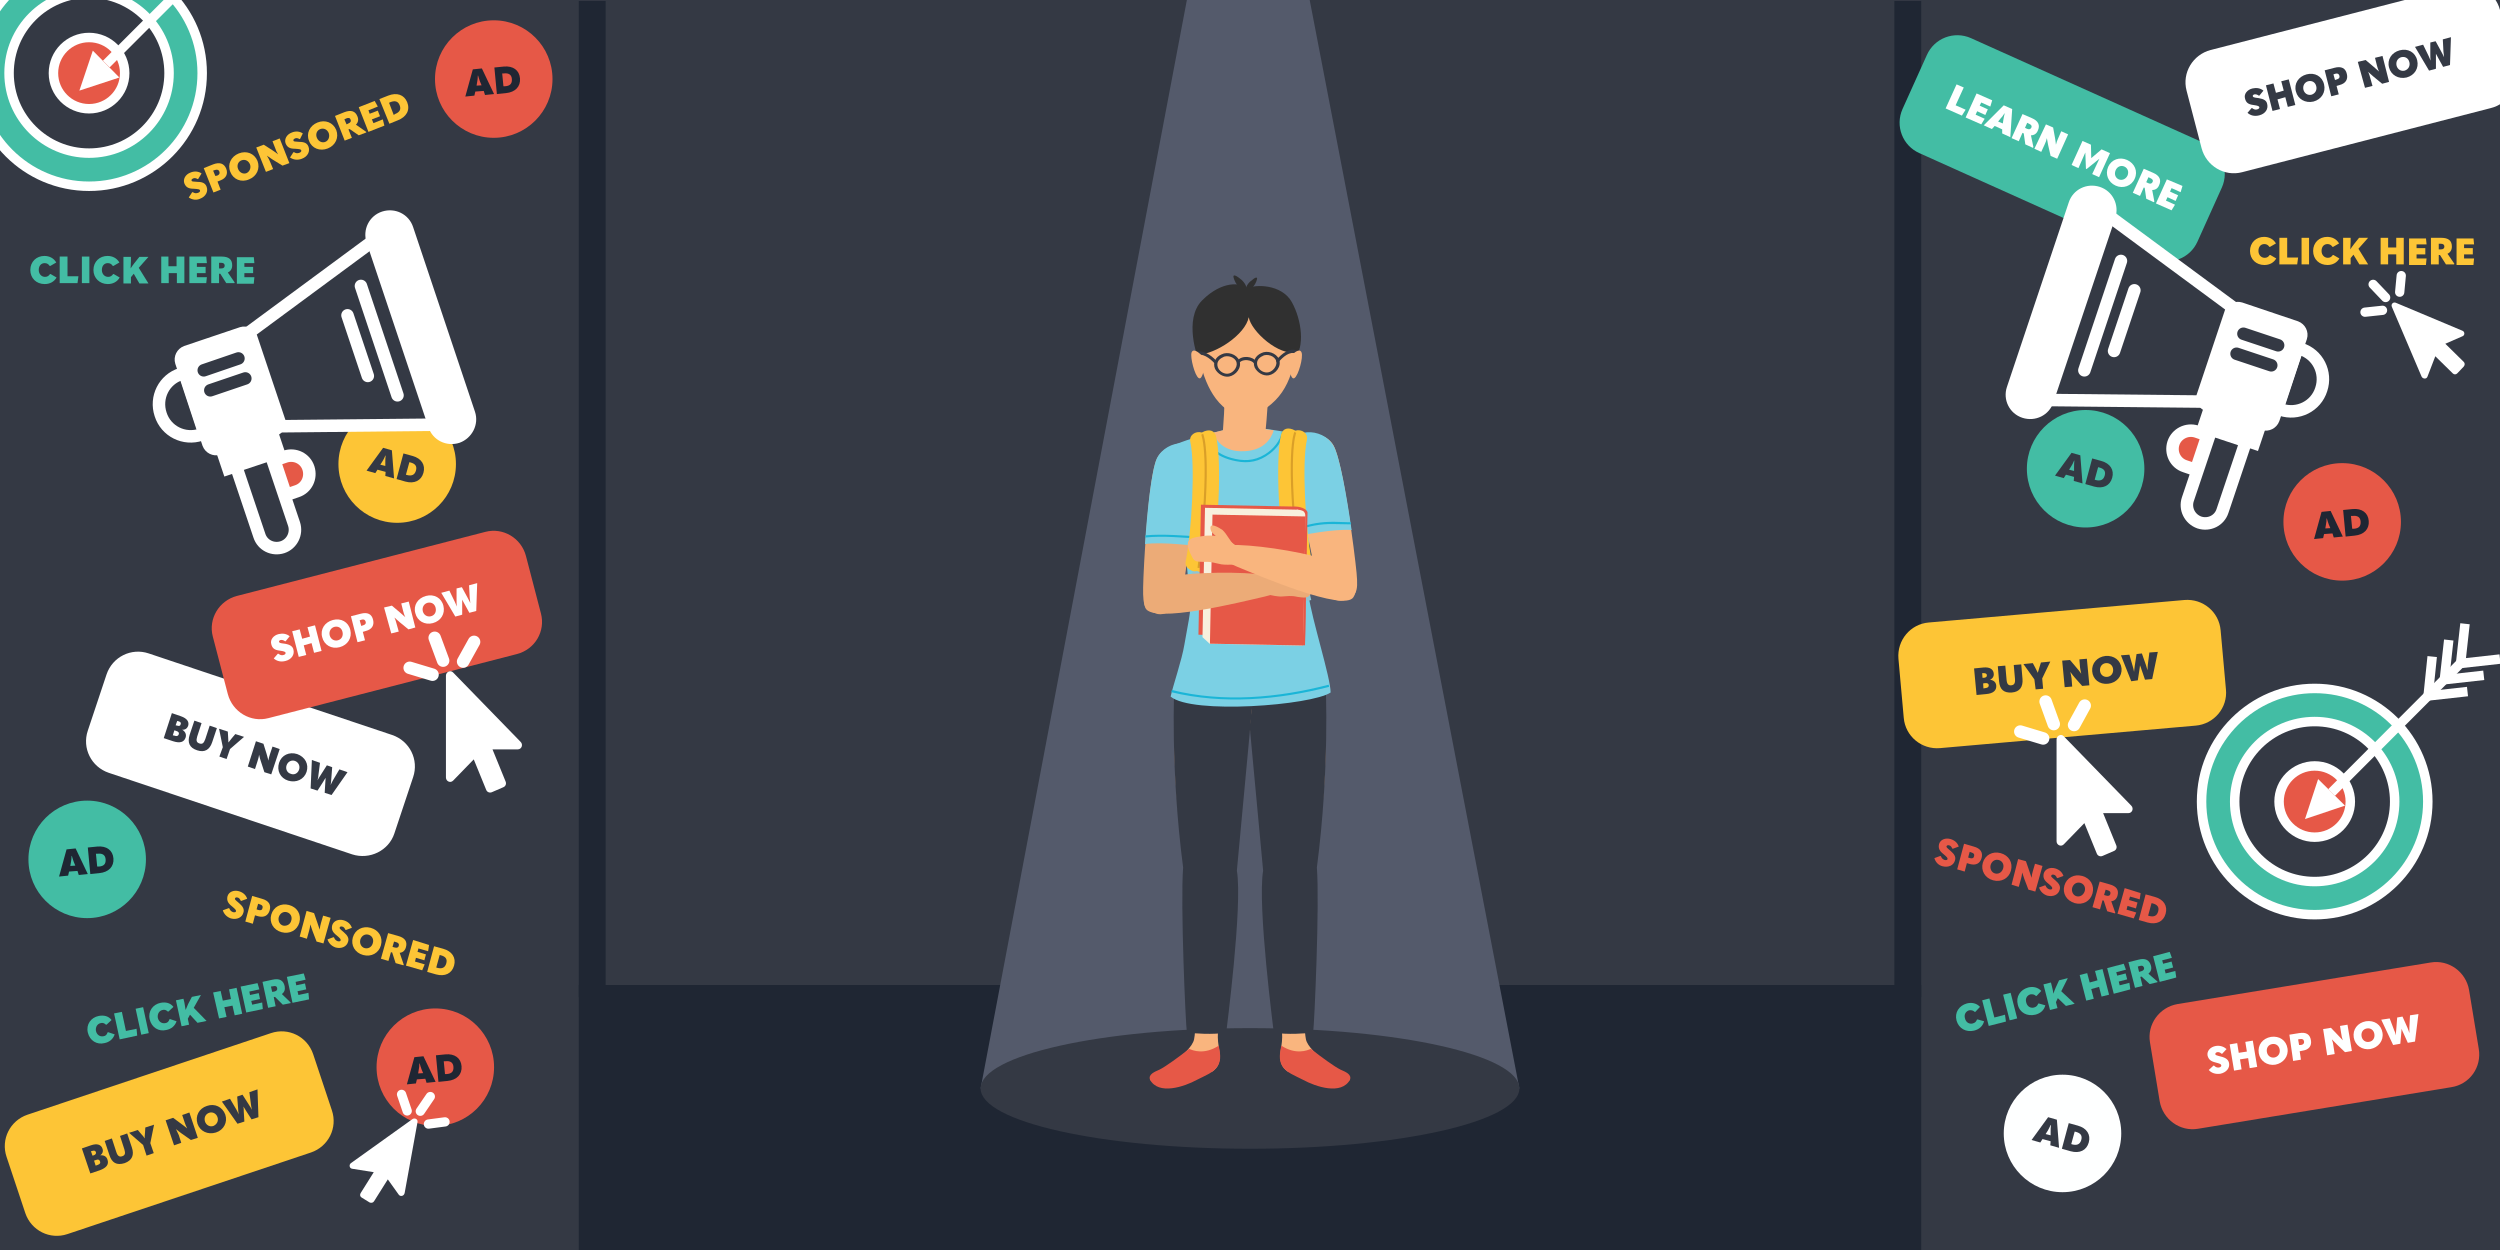 <?xml version="1.0" encoding="utf-8"?>
<!-- Generator: Adobe Illustrator 25.4.1, SVG Export Plug-In . SVG Version: 6.00 Build 0)  -->
<svg version="1.1" id="Layer_1" xmlns="http://www.w3.org/2000/svg" xmlns:xlink="http://www.w3.org/1999/xlink" x="0px" y="0px"
	 viewBox="0 0 800 400" style="enable-background:new 0 0 800 400;" xml:space="preserve">
<style type="text/css">
	.st0{fill:#343944;}
	.st1{fill:#1F2633;}
	.st2{fill:#545A6B;}
	.st3{fill:#F9B57E;}
	.st4{fill:#E65847;}
	.st5{fill:#7BD0E4;}
	.st6{fill:#1AB5D7;}
	.st7{fill:#303030;}
	.st8{fill:#ECAB77;}
	.st9{fill:#8EC5D4;}
	.st10{fill:#FDC536;}
	.st11{fill:#DA9F28;}
	.st12{fill:#F8F0DD;}
	.st13{display:none;}
	.st14{display:inline;fill:#545A6B;stroke:#545A6B;stroke-width:4;stroke-miterlimit:10;}
	.st15{display:inline;fill:#343944;stroke:#545A6B;stroke-width:4;stroke-miterlimit:10;}
	.st16{display:inline;fill:none;stroke:#545A6B;stroke-width:4;stroke-miterlimit:10;}
	.st17{display:inline;fill:#E55947;stroke:#545A6B;stroke-width:4;stroke-miterlimit:10;}
	.st18{display:inline;fill:none;stroke:#343944;stroke-width:4;stroke-linecap:round;stroke-linejoin:round;stroke-miterlimit:10;}
	.st19{display:inline;fill:none;stroke:#545A6B;stroke-width:4;stroke-linecap:round;stroke-linejoin:round;stroke-miterlimit:10;}
	.st20{fill:#FFFFFF;}
	.st21{fill:#43BDA4;}
	.st22{fill:#FFFFFF;stroke:#FFFFFF;stroke-width:4;stroke-miterlimit:10;}
	.st23{fill:#343944;stroke:#FFFFFF;stroke-width:4;stroke-miterlimit:10;}
	.st24{fill:none;stroke:#FFFFFF;stroke-width:4;stroke-miterlimit:10;}
	.st25{fill:#E55947;stroke:#FFFFFF;stroke-width:4;stroke-miterlimit:10;}
	.st26{fill:none;stroke:#343944;stroke-width:4;stroke-linecap:round;stroke-linejoin:round;stroke-miterlimit:10;}
	.st27{fill:none;stroke:#FFFFFF;stroke-width:4;stroke-linecap:round;stroke-miterlimit:10;}
	.st28{fill:#43BDA4;stroke:#FFFFFF;stroke-width:3.032;stroke-miterlimit:10;}
	.st29{fill:#343944;stroke:#FFFFFF;stroke-width:3.032;stroke-miterlimit:10;}
	.st30{fill:#E65847;stroke:#FFFFFF;stroke-width:3.032;stroke-miterlimit:10;}
	.st31{fill:none;stroke:#FFFFFF;stroke-width:3.032;stroke-miterlimit:10;}
	.st32{fill:#FEFFFF;}
	.st33{fill:none;stroke:#FFFFFF;stroke-width:2.97;stroke-linecap:round;stroke-miterlimit:10;}
	.st34{clip-path:url(#SVGID_00000018916845478339874180000010122187263965795235_);}
</style>
<rect class="st0" width="800" height="400"/>
<rect x="185.2" y="315.2" class="st1" width="429.6" height="84.8"/>
<polygon class="st2" points="379.8,0 419.1,0 486.2,348.3 313.8,348.3 "/>
<ellipse class="st0" cx="400" cy="348.3" rx="86.2" ry="19.3"/>
<g>
	<g>
		<g>
			<path class="st3" d="M414.4,215.4l8.7,3.9c0,0,4.1,27.5-3.9,63.4c-8.2,37.3-13.9-2.6-13.9-2.6l-6.5-59.4L414.4,215.4z"/>
			<path class="st3" d="M408.9,319.6c-2-8.6-9.2-41.8-0.5-45c16.9-6.2,12.1,29,11.2,38c-0.7,6.1-2.9,13.9-1.7,20
				c0.9,4.4,12.4,11.6,14.1,12.9c-5.1,4.7-14.6-1.6-19.9-2.6c-4-2.8-1.8-7.1-1.8-11C410.3,327.8,409.4,323.7,408.9,319.6z"/>
			<path class="st4" d="M419.5,335.6c0.2,0.2,0.4,0.4,0.7,0.6c2.3,1.8,6.9,5.2,8.8,6.1c1.6,0.7,3.6,1.5,3,3.2
				c-2.7,5-10.9,2.3-15.1,0c-2.3-1.2-5.4-2.3-6.6-4.4c-1.2-2-0.7-4.3-0.3-6.5C414.6,337.6,418.3,336.2,419.5,335.6z"/>
		</g>
		<path class="st0" d="M398.8,220.7l25.4-1.4c0,0,1.4,26.2-2.8,58.3c0.9,11.6-0.8,50.4-1.2,52.8c-2,0.3-8.6,0.8-12.6,0
			c0-0.4-5.3-40.5-3.4-51.8L398.8,220.7z"/>
	</g>
	<g>
		<g>
			<path class="st3" d="M385.6,215.4l-8.7,3.9c0,0-4.1,27.5,3.9,63.4c8.2,37.3,13.9-2.6,13.9-2.6l6.5-59.4L385.6,215.4z"/>
			<path class="st3" d="M391.1,319.6c2-8.6,9.2-41.8,0.5-45c-16.9-6.2-12.1,29-11.2,38c0.7,6.1,2.9,13.9,1.7,20
				c-0.9,4.4-12.4,11.6-14.1,12.9c5.1,4.7,14.6-1.6,19.9-2.6c4-2.8,1.8-7.1,1.8-11C389.7,327.8,390.6,323.7,391.1,319.6z"/>
			<path class="st4" d="M380.5,335.6c-0.2,0.2-0.4,0.4-0.7,0.6c-2.3,1.8-6.9,5.2-8.8,6.1c-1.6,0.7-3.6,1.5-3,3.2
				c2.7,5,10.9,2.3,15.1,0c2.3-1.2,5.4-2.3,6.6-4.4c1.2-2,0.7-4.3,0.3-6.5C385.4,337.6,381.7,336.2,380.5,335.6z"/>
		</g>
		<path class="st0" d="M401.2,220.7l-25.4-1.4c0,0-1.4,26.2,2.8,58.3c-0.9,11.6,0.8,50.4,1.2,52.8c2,0.3,8.6,0.8,12.6,0
			c0-0.4,5.3-40.5,3.4-51.8L401.2,220.7z"/>
	</g>
	<path class="st5" d="M379,206.3c0.8-4.9,2.4-11.6,1.9-14.6c-0.6-2.9-1.4-17.8-2.5-20c-1.1-2.2-8.2-24.3-5.1-27.7
		c3.1-3.3,21.5-7,21.5-7l9.1,0.1c0,0,17.1,2,20.1,5.4c3,3.4-3.4,27.5-4.5,29.6c-1.2,2.2-1.4,13.7-0.8,18.2c1.1,8,7.1,26.5,7.1,31.3
		c-6.1,4.1-44.4,7.1-51.2,1.3C375.3,219.6,378.2,211.2,379,206.3z"/>
	<path class="st6" d="M374.8,221.5c0.1-0.2,0.1-0.4,0.2-0.7c16.4,4.1,34,2.5,50.2-1.7c0,0.2,0.1,0.5,0.1,0.7
		C409,224,391.4,225.5,374.8,221.5z"/>
	<path class="st6" d="M387.2,143.3c-1-1.1-1.8-2.5-2.6-3.8c0.3-0.1,0.5-0.1,0.8-0.2c0.5,0.9,1.1,1.8,1.6,2.6
		c1.7,2.4,4.1,3.8,6.9,4.6c3.9,1.1,7.3,1.1,10.9-1.1c2.6-1.6,4.9-4.3,5.4-7.3c0.2,0,0.5,0.1,0.7,0.1c-0.5,2.8-2.3,5.3-4.6,7
		c-3.3,2.5-6.7,3.2-10.7,2.4C392.4,147,389.4,145.8,387.2,143.3z"/>
	<g>
		<path class="st3" d="M426.7,142.5c3.1,5.4,6.8,34.4,7.4,40.8c0.6,6.6-0.1,7.2-4.1,8.8c-4.3,1-7.4-4.2-8.6-7.6
			c-1.8-5.4-6.9-36-8.4-41.6C411.8,138.7,423.2,136.4,426.7,142.5z"/>
		<path class="st5" d="M432.5,169.6c-1.5-10.6-3.8-23.6-5.8-27c-3.5-6.1-14.3-5.8-14,1.5c0.2,3.5-0.1,16.8,1.9,27.4
			C417.2,171.2,426.6,169.2,432.5,169.6z"/>
		<path class="st6" d="M414.3,169.4c3.4-1.5,7.3-2.3,11-2.4c1.9-0.1,3.9,0.1,5.9,0.1c0.3,0,0.6,0,1,0c0,0.2,0.1,0.4,0.1,0.7
			c-1.8,0-3.6-0.1-5.4-0.1c-4.1-0.1-8.6,0.6-12.4,2.4C414.3,169.9,414.3,169.6,414.3,169.4z"/>
	</g>
	<g>
		<path class="st3" d="M398.5,142c-2.9,0.6-5.2,0-7.5-0.7c0.5-4.9,1.1-12.3,0.7-19.2c-0.6-11.7,10.3-4.1,10.3-4.1l4.1,3.9
			c0,0-0.5,11-1.4,18.5C402.9,141.2,400.9,141.7,398.5,142z"/>
		<g>
			<path class="st7" d="M399,92.7l-1.1,0.4c-1.4-0.8-2.5-2.4-2.9-3.5c-0.1-0.3-0.5-1.2-0.2-1.4c0.4-0.3,1.4,0.5,1.8,0.8
				C397.5,89.6,398.9,91,399,92.7z"/>
			<path class="st7" d="M398.6,92.8l0.9,0.3c1.2-0.7,2.2-2.1,2.5-3c0.1-0.3,0.4-1,0.2-1.2c-0.3-0.3-1.2,0.4-1.5,0.7
				C399.9,90.1,398.7,91.3,398.6,92.8z"/>
			<path class="st7" d="M384.7,96.1c6.4-6.4,12.6-5.7,14.4-3.8c2.5-1.4,11.1-1.4,14.3,4.4c3.2,5.8,4.2,14.4,0.8,18.1
				c-3.3,3.8-30.8,0-30.8,0S378.6,102.2,384.7,96.1z"/>
			<g>
				<path class="st3" d="M383.9,101.8c2.6-10.3,26.1-12.9,29.8,0.9c2.2,8.2,0.5,19.2-5.5,25.3c-6.6,6.7-13.6,6.8-19.1-0.4
					C384.3,121.3,381.9,109.7,383.9,101.8z"/>
				<path class="st7" d="M383.4,113.5c-0.6-4.1-0.9-8.8,0-12.2c2.6-10.3,27.1-12.6,30.8,1.3c0.8,2.9,1.1,6.9,0.9,10.1
					c-5.9,1.4-14.8-6.8-15.5-11.2C398.5,107.1,389,113.3,383.4,113.5z"/>
			</g>
			<g>
				<g>
					<g>
						<path class="st0" d="M403.6,113c1.9-1,4.8-0.1,5.7,2c0.9,2.2-1.1,4.7-3.3,5.1c-1.8,0.3-3.7-0.9-4.5-2.5
							C400.7,115.6,401.8,113.8,403.6,113c0.6-0.3,1.1,0.6,0.5,0.9c-1.4,0.6-2.2,1.7-1.7,3.2c0.4,1.2,1.7,2.1,3,2.1
							c1.7,0,3.4-2,3-3.6c-0.4-1.7-2.9-2.5-4.4-1.7C403.5,114.2,403,113.3,403.6,113z"/>
					</g>
					<g>
						<path class="st0" d="M390.9,113.4c1.9-1,4.8-0.1,5.7,2c0.9,2.2-1.1,4.7-3.3,5.1c-1.8,0.3-3.7-0.9-4.5-2.5
							C388,116.1,389,114.2,390.9,113.4c0.6-0.3,1.1,0.6,0.5,0.9c-1.4,0.6-2.2,1.7-1.7,3.2c0.4,1.2,1.7,2.1,3,2.1c1.7,0,3.4-2,3-3.6
							c-0.4-1.7-2.9-2.5-4.4-1.7C390.8,114.6,390.3,113.7,390.9,113.4z"/>
					</g>
					<g>
						<path class="st0" d="M401.3,116.3c-0.8-1.2-3.6-1.5-4.6-0.3c-0.4,0.5-1.2,0-0.8-0.5c1.4-1.9,5-1.6,6.2,0.3
							C402.5,116.4,401.7,116.8,401.3,116.3L401.3,116.3z"/>
					</g>
				</g>
				<g>
					<path class="st0" d="M414.9,113.2c-2.2-1-4.4,1.1-5.7,2.6c-0.4,0.5-1.1-0.2-0.7-0.7c1.7-1.9,4.2-4.1,6.9-2.8
						C416,112.6,415.5,113.5,414.9,113.2L414.9,113.2z"/>
				</g>
				<g>
					<path class="st0" d="M382,112.9c2.6-1.4,5.5,0.7,7.3,2.6c0.4,0.5-0.3,1.2-0.7,0.7c-1.4-1.5-3.9-3.5-6.1-2.4
						C381.9,114.1,381.4,113.2,382,112.9L382,112.9z"/>
				</g>
			</g>
			<g>
				<path class="st3" d="M416.5,112.8c-0.6-1.5-2.3,0.1-2.8,0.5c-1.5,1.3-1.5,3.2-1.5,3.2s0.7,5.3,2,4.5
					C415.5,120.2,417.1,114.3,416.5,112.8z"/>
				<path class="st3" d="M381.3,112.8c0.6-1.5,2.3,0.1,2.8,0.5c1.5,1.3,1.5,3.2,1.5,3.2s-0.7,5.3-2,4.5
					C382.3,120.2,380.8,114.3,381.3,112.8z"/>
			</g>
		</g>
	</g>
	<g>
		<path class="st8" d="M370.2,146.8c-2.7,5.6-4.3,34.8-4.4,41.2c-0.1,6.6,0.6,7.2,4.7,8.5c4.3,0.7,7.1-4.7,8-8.2
			c1.4-5.6,4.3-36.4,5.4-42.1C384.7,141.9,373.3,140.4,370.2,146.8z"/>
		<path class="st5" d="M366.4,174.1c0.7-10.7,2.1-23.8,3.8-27.4c3.1-6.4,13.8-6.8,14,0.5c0.1,3.5,1.3,16.8,0.1,27.5
			C381.7,174.7,372.2,173.3,366.4,174.1z"/>
		<g>
			<path class="st6" d="M384.6,171.7c0,0.2,0,0.5-0.1,0.7c-6-0.3-12-1-18-0.4c0-0.2,0-0.5,0.1-0.7
				C372.6,170.8,378.6,171.4,384.6,171.7z"/>
		</g>
	</g>
	<path class="st3" d="M404.1,137.2c0.5,0.1,1.4,0.2,2.7,0.4c0,0,0.1,0,0.1,0c0.2,0,0.4,0.1,0.6,0.1c0,0,0.1,0,0.1,0
		c-0.8,2.7-3.3,6.8-10.4,6.7c-4.7,0-8-2.6-8.8-6c3.5-0.9,6.2-1.4,6.2-1.4l9.1,0.1C403.8,137.2,403.9,137.2,404.1,137.2
		C404.1,137.2,404.1,137.2,404.1,137.2z"/>
	<g>
		<g>
			<g>
				<path class="st9" d="M382.1,193.2c0-0.1,3.1-12.8,4.4-23.7l-2.7-0.3c-1.3,10.7-4.4,23.2-4.4,23.3L382.1,193.2z"/>
			</g>
			<path class="st10" d="M389.2,139.8c-0.5-2.1-2.3-2.7-4.6-1.4c-2.1-0.6-4.2,0.9-3.7,3c1.6,7,0.5,28.5-1.5,38.4
				c-0.4,2.1,2.6,3.5,3.6,2.9c1.2,0.8,4.4,0.2,4.7-1.6C389.7,171.3,391.1,148.5,389.2,139.8z"/>
		</g>
		<g>
			<path class="st11" d="M383.9,181.8c4.3-36.4,1.2-42.8,1.1-43l-0.6,0.3l0.3-0.2l-0.3,0.2c0,0.1,3.1,6.7-1.2,42.6L383.9,181.8z"/>
		</g>
	</g>
	<g>
		<g>
			<g>
				<path class="st9" d="M417,192.6l2.6-0.6c0-0.1-3.1-12.6-4.4-23.3l-2.7,0.3C413.9,179.8,417,192.4,417,192.6z"/>
			</g>
			<path class="st10" d="M409.9,139.2c0.5-2.1,2.3-2.7,4.6-1.4c2.1-0.6,4.2,0.9,3.7,3c-1.6,7-0.5,28.5,1.5,38.4
				c0.4,2.1-2.6,3.5-3.6,2.9c-1.2,0.8-4.4,0.2-4.7-1.6C409.5,170.7,408,147.9,409.9,139.2z"/>
		</g>
		<g>
			<path class="st11" d="M415.3,181.2l0.7-0.1c-4.3-36.1-1.2-42.5-1.2-42.6l-0.6-0.3C414.1,138.4,411,144.8,415.3,181.2z"/>
		</g>
	</g>
	<g>
		<g>
			<path class="st4" d="M414.1,162.1c1.6-0.1,4,0.6,4.3,1.8c0,0.1,0,0.3,0,0.4l-0.5,27.4v0c0,7.6-0.3,14.8-0.3,14.8l-5.1-0.3
				C412.5,206.2,413,162.2,414.1,162.1z"/>
			<path class="st12" d="M415,163.1c0.8,0,1.9,0.2,2.3,0.7c0.4,0.5,0.4,1,0.4,1.4c-0.5-0.1-0.8-0.4-1.3-0.5c-0.7-0.2-1.4-0.4-2-0.6
				L415,163.1z"/>
			<g>
				<polygon class="st4" points="384.3,161.5 414.1,162.1 413.2,204.1 383.5,203.1 				"/>
				<polygon class="st12" points="385.6,162.5 415.3,163.1 417.7,165.3 416.9,206.6 387.1,206 384.8,203.9 				"/>
				
					<rect x="381.7" y="170.8" transform="matrix(1.979510e-02 -1 1 1.979510e-02 208.823 584.295)" class="st4" width="41.3" height="29.8"/>
			</g>
		</g>
		<g>
			<g>
				<path class="st8" d="M404.7,190.9c8.2-1.9,9.4-5.9,0.9-6.9c-8.7-1.1-23-1-31.7,0.5c-4.8,0.9-9.2,5.8-7.4,10
					C368.7,199.8,397.7,192.5,404.7,190.9z"/>
				<g>
					<path class="st3" d="M414.9,180.7c-0.4,0.7-1.7,1.2-2.1,1.8c-0.5,0.5-0.8,1.2-1,1.9l-5.1,0l0-0.2c1.8-1,2.8-3,4.6-4.2
						C412.4,179.4,416.4,177.8,414.9,180.7z"/>
					<path class="st8" d="M417.6,183c-4.3-1.3-7.2-1-11.8,1.4c-1.8,1-2.5,5.5-2.4,5.3c0,0,4,1.1,6.4,1.2c2.3-0.1,3.2-0.4,5.4,0.1
						c3.4,0.5,3.4,0.3,4.9-1.9C423.3,184.6,420.7,184,417.6,183z"/>
				</g>
			</g>
		</g>
		<g>
			<g>
				<path class="st3" d="M396,181.4c-7.8-3.2-8.3-7.3,0.2-7c8.8,0.3,22.8,2.6,31.2,5.6c4.6,1.6,8.2,7.2,5.7,11.1
					C430.1,195.9,402.6,184.1,396,181.4z"/>
				<g>
					<path class="st3" d="M387.5,169.8c0.3,0.8,1.5,1.5,1.8,2.1c0.4,0.6,0.6,1.3,0.7,2l5.1,0.8l0-0.2c-1.6-1.3-2.3-3.4-3.9-4.9
						C390.2,168.9,386.5,166.6,387.5,169.8z"/>
					<path class="st3" d="M384.5,171.6c4.4-0.7,7.3,0.1,11.4,3.3c1.6,1.2,1.5,5.9,1.5,5.6c0,0-4.2,0.4-6.5,0.1
						c-2.2-0.4-3.1-0.9-5.4-0.8c-3.5,0-3.4-0.3-4.6-2.7C378.7,172.3,381.3,172.1,384.5,171.6z"/>
				</g>
			</g>
		</g>
	</g>
</g>
<rect x="185.2" y="0.3" class="st1" width="8.6" height="318.8"/>
<rect x="606.2" y="0.3" class="st1" width="8.6" height="318.8"/>
<g>
	<defs>
		<rect id="SVGID_1_" width="800" height="400"/>
	</defs>
	<clipPath id="SVGID_00000031183290360648991890000006979024667177690542_">
		<use xlink:href="#SVGID_1_"  style="overflow:visible;"/>
	</clipPath>
	<g style="clip-path:url(#SVGID_00000031183290360648991890000006979024667177690542_);">
		<g>
			<path class="st20" d="M112.7,273.4l-77.9-26.1c-5.6-1.9-8.6-7.9-6.7-13.5l6-18c1.9-5.6,7.9-8.6,13.5-6.7l77.9,26.1
				c5.6,1.9,8.6,7.9,6.7,13.5l-6,18C124.4,272.2,118.3,275.2,112.7,273.4z"/>
			<g>
				<path class="st0" d="M55,228.2l2.9,1c2,0.7,2.7,1.8,2.3,3.1c-0.3,0.8-1,1.3-1.9,1.2l0,0c1,0.6,1.4,1.5,1.1,2.5
					c-0.5,1.5-1.8,1.9-4,1.2l-3-1L55,228.2z M55.8,235.4c0.8,0.3,1.2,0.1,1.4-0.4c0.2-0.5-0.1-0.9-0.8-1.1l-0.6-0.2l-0.5,1.6
					L55.8,235.4z M56.7,232.2c0.6,0.2,1,0.1,1.1-0.4c0.2-0.5,0-0.8-0.7-1l-0.4-0.1l-0.5,1.4L56.7,232.2z"/>
				<path class="st0" d="M60.7,235.1l1.5-4.5l2.3,0.8l-1.4,4.3c-0.4,1.3-0.2,1.9,0.7,2.2c0.9,0.3,1.4,0,1.9-1.4l1.4-4.3l2.3,0.8
					l-1.5,4.5c-0.8,2.4-2.4,3.4-4.8,2.6C60.6,239.3,59.9,237.6,60.7,235.1z"/>
				<path class="st0" d="M71.3,239.1l-1.2-5.9l2.8,0.9l0.1,1.7c0,0.7,0.1,1.2,0.1,1.8l0,0c0.4-0.5,0.7-0.9,1.1-1.4l1.1-1.3l2.8,0.9
					l-4.5,3.9l-1.1,3.2l-2.3-0.8L71.3,239.1z"/>
				<path class="st0" d="M81.9,237.2l2.4,0.8l1,3.2c0.2,0.6,0.3,1.2,0.6,2.2l0,0c0.1-0.9,0.3-1.4,0.5-2.1l0.8-2.4l2.3,0.8l-2.7,8.1
					l-2.2-0.7l-1.1-3.4c-0.2-0.6-0.4-1.2-0.6-2.2l0,0c-0.1,0.9-0.3,1.4-0.5,2.1l-0.8,2.5l-2.3-0.8L81.9,237.2z"/>
				<path class="st0" d="M89.3,244.1c0.8-2.5,3.3-3.6,5.8-2.8c2.5,0.9,3.8,3.2,3,5.7c-0.8,2.4-3.3,3.6-5.9,2.8
					C89.7,249,88.5,246.6,89.3,244.1z M95.7,246.3c0.4-1.2-0.2-2.4-1.3-2.8c-1.1-0.4-2.3,0.2-2.7,1.4c-0.4,1.2,0.2,2.4,1.3,2.7
					C94.1,248.1,95.3,247.5,95.7,246.3z"/>
				<path class="st0" d="M99.8,243.2l2.6,0.9l-0.5,3.9c0,0.4-0.1,1-0.3,1.7l0,0c0.3-0.6,0.6-1,0.9-1.5l2.1-3.3l1.7,0.6l-0.3,3.9
					c0,0.6-0.1,1.1-0.2,1.8l0,0c0.3-0.7,0.6-1.2,0.8-1.6l2-3.4l2.6,0.9l-5.1,7.3l-2.2-0.7l0.2-3.3c0-0.4,0.1-0.9,0.1-1.5l0,0
					c-0.3,0.5-0.6,0.9-0.8,1.3l-1.8,2.8l-2.2-0.7L99.8,243.2z"/>
			</g>
			<g>
				<path class="st10" d="M60.4,63.2l1.1-1.7l0.2,0c0.6,0.4,1.1,0.4,1.7,0.2c0.5-0.2,0.7-0.5,0.6-0.8c-0.1-0.3-0.4-0.4-2-0.5
					c-1.7,0-2.5-0.5-3-1.7c-0.5-1.3,0.3-2.9,2-3.5c1.2-0.5,2.5-0.4,3.5,0.3l-1.1,1.8l-0.2,0c-0.4-0.3-1-0.4-1.4-0.2
					c-0.4,0.2-0.6,0.4-0.5,0.7s0.3,0.3,1.9,0.4c1.7,0,2.5,0.5,2.9,1.5c0.6,1.5-0.2,3.2-2.1,3.9C62.9,64.1,61.6,64,60.4,63.2z"/>
				<path class="st10" d="M65.2,53.8l3-1.2c2.1-0.8,3.5-0.3,4.2,1.4c0.6,1.6,0,3-1.8,3.7l-1,0.4l1,2.6l-2.3,0.9L65.2,53.8z
					 M69.5,56.2c0.7-0.3,0.9-0.7,0.7-1.3c-0.2-0.6-0.7-0.7-1.4-0.5l-0.6,0.2l0.7,1.7L69.5,56.2z"/>
				<path class="st10" d="M73.7,55c-1-2.4,0.2-4.9,2.7-5.9c2.5-1,5,0,6,2.4c0.9,2.4-0.2,4.9-2.7,5.9C77.2,58.5,74.6,57.4,73.7,55z
					 M80,52.6c-0.5-1.2-1.6-1.7-2.7-1.3c-1.1,0.4-1.6,1.6-1.1,2.8c0.5,1.2,1.7,1.7,2.7,1.3C79.9,54.9,80.4,53.7,80,52.6z"/>
				<path class="st10" d="M82,47.2l2.4-0.9l2.8,1.8c0.5,0.3,1,0.7,1.8,1.3l0,0c-0.5-0.8-0.7-1.2-0.9-1.9l-0.9-2.3l2.3-0.9l3.1,7.9
					L90.4,53l-3.1-1.9c-0.5-0.3-1-0.7-1.9-1.3l0,0c0.5,0.8,0.7,1.2,1,1.9l1,2.4l-2.3,0.9L82,47.2z"/>
				<path class="st10" d="M92.8,50.4l1.1-1.7l0.2,0c0.6,0.4,1.1,0.4,1.7,0.2c0.5-0.2,0.7-0.5,0.6-0.8c-0.1-0.3-0.4-0.4-2-0.5
					c-1.7,0-2.5-0.5-3-1.7c-0.5-1.3,0.3-2.9,2-3.5c1.2-0.5,2.5-0.4,3.5,0.3L96,44.5l-0.2,0c-0.4-0.3-1-0.4-1.4-0.2
					c-0.4,0.2-0.6,0.4-0.5,0.7c0.1,0.3,0.3,0.3,1.9,0.4c1.7,0,2.5,0.5,2.9,1.5c0.6,1.5-0.2,3.2-2.1,3.9C95.3,51.3,94,51.2,92.8,50.4
					z"/>
				<path class="st10" d="M98.9,45.1c-1-2.4,0.2-4.9,2.7-5.9c2.5-1,5,0,6,2.4c0.9,2.4-0.2,4.9-2.7,5.9
					C102.4,48.5,99.8,47.5,98.9,45.1z M105.2,42.6c-0.5-1.2-1.6-1.7-2.7-1.3c-1.1,0.4-1.6,1.6-1.1,2.8c0.5,1.2,1.7,1.7,2.7,1.3
					C105.1,45,105.6,43.8,105.2,42.6z"/>
				<path class="st10" d="M117.2,42.2l0,0.2l-2.4,0.9l-2.9-2l-0.4,0.1l1.1,2.7l-2.3,0.9l-3.1-7.9l3-1.2c2.1-0.8,3.5-0.4,4.2,1.4
					c0.4,1,0.2,1.9-0.5,2.6L117.2,42.2z M110.9,39.8l0.6-0.3c0.7-0.3,0.9-0.7,0.7-1.2c-0.2-0.6-0.7-0.7-1.4-0.4l-0.6,0.3L110.9,39.8
					z"/>
				<path class="st10" d="M119.9,32.3l1,1.8l-3,1.2l0.4,1.1l2.6-1l0.7,1.8l-2.6,1l0.5,1.2l3-1.2l0.5,2l-5.1,2l-3.1-7.9L119.9,32.3z"
					/>
				<path class="st10" d="M121.4,31.7l2.8-1.1c2.8-1.1,5.1-0.3,6.1,2.1c1,2.5-0.2,4.7-3,5.8l-2.7,1.1L121.4,31.7z M126.4,36.5
					c1.5-0.6,2-1.5,1.5-2.8c-0.5-1.3-1.5-1.6-3-1l-0.4,0.2l1.5,3.9L126.4,36.5z"/>
			</g>
			<path class="st4" d="M165.4,209.3l-79.5,20.5c-5.7,1.5-11.5-2-13-7.7l-4.8-18.4c-1.5-5.7,2-11.5,7.7-13l79.5-20.5
				c5.7-1.5,11.5,2,13,7.7l4.8,18.4C174.6,202,171.2,207.8,165.4,209.3z"/>
			<g>
				<path class="st32" d="M87.6,210.7l1.3-1.5l0.2,0c0.5,0.4,1.1,0.6,1.6,0.4c0.5-0.1,0.7-0.4,0.7-0.7c-0.1-0.3-0.4-0.5-1.9-0.7
					c-1.7-0.2-2.4-0.8-2.7-2.1c-0.4-1.4,0.7-2.8,2.4-3.2c1.3-0.3,2.5-0.1,3.5,0.7l-1.3,1.6l-0.2,0c-0.4-0.3-0.9-0.5-1.4-0.4
					c-0.4,0.1-0.6,0.4-0.5,0.6c0.1,0.3,0.2,0.4,1.9,0.6c1.7,0.3,2.5,0.9,2.7,1.9c0.4,1.6-0.6,3.1-2.5,3.6
					C89.9,211.9,88.6,211.6,87.6,210.7z"/>
				<path class="st32" d="M93.5,202l2.4-0.6l0.8,3l2.5-0.7l-0.8-3l2.4-0.6l2.1,8.2l-2.4,0.6l-0.8-3.1l-2.5,0.7l0.8,3.1l-2.4,0.6
					L93.5,202z"/>
				<path class="st32" d="M103.1,203.9c-0.7-2.5,0.8-4.8,3.4-5.5c2.6-0.7,5,0.6,5.6,3.2c0.6,2.5-0.8,4.8-3.4,5.5
					C106.1,207.8,103.7,206.4,103.1,203.9z M109.6,202.2c-0.3-1.3-1.4-1.9-2.6-1.6c-1.1,0.3-1.8,1.4-1.5,2.7
					c0.3,1.2,1.4,1.9,2.6,1.6C109.3,204.6,109.9,203.5,109.6,202.2z"/>
				<path class="st32" d="M112.3,197.2l3.1-0.8c2.2-0.6,3.6,0.1,4,2c0.4,1.7-0.4,3-2.3,3.5l-1,0.3l0.7,2.7l-2.4,0.6L112.3,197.2z
					 M116.2,200.1c0.7-0.2,1-0.6,0.8-1.2c-0.2-0.6-0.6-0.8-1.3-0.6l-0.6,0.2l0.5,1.8L116.2,200.1z"/>
				<path class="st32" d="M122.9,194.4l2.5-0.6l2.6,2.2c0.5,0.4,0.9,0.8,1.7,1.5l0,0c-0.4-0.8-0.5-1.3-0.7-2l-0.6-2.4l2.4-0.6
					l2.1,8.3l-2.2,0.6l-2.8-2.3c-0.5-0.4-0.9-0.8-1.7-1.5l0,0c0.4,0.8,0.5,1.3,0.7,2l0.7,2.5l-2.4,0.6L122.9,194.4z"/>
				<path class="st32" d="M132.9,196.2c-0.7-2.5,0.8-4.8,3.4-5.5c2.6-0.7,5,0.6,5.6,3.2c0.6,2.5-0.8,4.8-3.4,5.5
					C135.9,200.1,133.5,198.7,132.9,196.2z M139.4,194.5c-0.3-1.3-1.4-1.9-2.6-1.6c-1.1,0.3-1.8,1.4-1.5,2.7
					c0.3,1.2,1.4,1.9,2.6,1.6C139.1,196.9,139.7,195.8,139.4,194.5z"/>
				<path class="st32" d="M141.2,189.7l2.6-0.7l1.7,3.5c0.2,0.4,0.4,0.9,0.7,1.6l0,0c-0.1-0.7-0.1-1.2-0.1-1.8l0-4l1.7-0.4l1.9,3.5
					c0.3,0.5,0.5,1,0.8,1.6l0,0c-0.1-0.7-0.1-1.3-0.2-1.8l-0.2-3.9l2.6-0.7l-0.3,8.9l-2.2,0.6l-1.6-2.9c-0.2-0.4-0.4-0.8-0.7-1.3
					l0,0c0,0.6,0,1.1,0,1.5l0,3.3l-2.2,0.6L141.2,189.7z"/>
			</g>
			<circle class="st21" cx="27.9" cy="275" r="18.8"/>
			<g>
				<path class="st1" d="M24.8,278.7l-2.7,0.2l-0.3,1.3l-2.9,0.3l2.4-8.7l2.9-0.3l3.9,8.2l-2.9,0.3L24.8,278.7z M24.1,277l-0.5-1.2
					c-0.2-0.5-0.4-1.2-0.6-1.9l-0.1,0c0,0.8-0.1,1.5-0.2,2l-0.2,1.2L24.1,277z"/>
				<path class="st1" d="M28.1,271.2l3-0.3c3-0.3,5,1.2,5.2,3.8c0.2,2.6-1.5,4.4-4.5,4.7l-2.9,0.3L28.1,271.2z M31.6,277.3
					c1.6-0.1,2.3-0.8,2.2-2.3c-0.1-1.4-1-2-2.6-1.8l-0.5,0l0.4,4.1L31.6,277.3z"/>
			</g>
			<circle class="st4" cx="158" cy="25.3" r="18.8"/>
			<g>
				<path class="st1" d="M154.8,29.1l-2.7,0.2l-0.3,1.3l-2.9,0.3l2.4-8.7l2.9-0.3l3.9,8.2l-2.9,0.3L154.8,29.1z M154.1,27.3
					l-0.5-1.2c-0.2-0.5-0.4-1.2-0.6-1.9l-0.1,0c0,0.8-0.1,1.5-0.2,2l-0.2,1.2L154.1,27.3z"/>
				<path class="st1" d="M158.2,21.6l3-0.3c3-0.3,5,1.2,5.2,3.8c0.2,2.6-1.5,4.4-4.5,4.7l-2.9,0.3L158.2,21.6z M161.6,27.6
					c1.6-0.1,2.3-0.8,2.2-2.3c-0.1-1.4-1-2-2.6-1.8l-0.5,0l0.4,4.1L161.6,27.6z"/>
			</g>
			<g>
				<circle class="st10" cx="127.1" cy="148.5" r="18.8"/>
				<g>
					<path class="st0" d="M123.4,151l-2.6-0.7l-0.7,1.1l-2.8-0.8l5.3-7.3l2.8,0.8l0.7,9l-2.8-0.8L123.4,151z M123.3,149.1l0-1.3
						c0-0.5,0-1.2,0.1-2l-0.1,0c-0.3,0.7-0.6,1.4-0.9,1.8l-0.7,1.1L123.3,149.1z"/>
					<path class="st0" d="M129.1,145.1l2.9,0.8c2.9,0.8,4.2,2.9,3.5,5.4c-0.7,2.5-2.9,3.6-5.8,2.8l-2.8-0.8L129.1,145.1z M130.2,152
						c1.5,0.4,2.5,0,2.9-1.4c0.4-1.4-0.2-2.2-1.7-2.6l-0.4-0.1l-1.1,4L130.2,152z"/>
				</g>
			</g>
			<g>
				<path class="st22" d="M87.7,137.6l-17.8,6c-1.3,0.4-2.7-0.3-3.2-1.6L58,115.8c-0.4-1.3,0.3-2.7,1.6-3.2l17.8-6
					c1.3-0.4,2.7,0.3,3.2,1.6l8.8,26.2C89.7,135.8,89,137.2,87.7,137.6z"/>
				<polygon class="st23" points="139.3,135.9 89.9,136.4 79.8,106.3 119.5,77 				"/>
				<path class="st22" d="M146.4,139.8L146.4,139.8c-3.1,1-6.4-0.6-7.4-3.7L119.2,77c-1-3.1,0.6-6.4,3.7-7.4l0,0
					c3.1-1,6.4,0.6,7.4,3.7l19.8,59.1C151.1,135.4,149.4,138.7,146.4,139.8z"/>
				
					<rect x="71.5" y="140.8" transform="matrix(0.948 -0.318 0.318 0.948 -41.638 32.87)" class="st22" width="16.9" height="6.7"/>
				<path class="st23" d="M90.4,175.1L90.4,175.1c-3.1,1-6.4-0.6-7.4-3.7l-7.5-22.3l11.1-3.7l7.5,22.3
					C95.1,170.8,93.4,174.1,90.4,175.1z"/>
				<path class="st24" d="M65.4,138.7l-1.1,0.4c-5.4,1.8-11.2-1.1-12.9-6.5l0,0c-1.8-5.4,1.1-11.2,6.5-12.9l1.1-0.4L65.4,138.7z"/>
				<path class="st25" d="M98.7,149.8L98.7,149.8c1,3.1-0.6,6.4-3.7,7.4l-3.5,1.2l-3.7-11.1l3.5-1.2
					C94.4,145.1,97.7,146.7,98.7,149.8z"/>
				<line class="st26" x1="65.2" y1="118.5" x2="76.3" y2="114.7"/>
				<line class="st26" x1="67.3" y1="124.9" x2="78.5" y2="121.1"/>
				<line class="st27" x1="115.5" y1="91.5" x2="127.2" y2="126.5"/>
				<line class="st27" x1="111.2" y1="100.9" x2="117.7" y2="120.3"/>
			</g>
			<g>
				<path class="st21" d="M9.7,86.4c0-2.7,2-4.5,4.5-4.5c1.6,0,3,0.7,3.8,2.1l-1.9,1.1l-0.2,0c-0.4-0.6-0.9-0.9-1.6-0.9
					c-1.1,0-1.9,0.8-1.9,2.2c0,1.3,0.9,2.2,2,2.2c0.7,0,1.2-0.3,1.6-0.9l0.2,0l1.9,1.1c-0.8,1.4-2.2,2.1-3.8,2.1
					C11.6,90.9,9.7,89,9.7,86.4z"/>
				<path class="st21" d="M21.6,82.1v6.3h3.5l-0.3,2.2h-5.7v-8.5H21.6z"/>
				<path class="st21" d="M28.6,82.1v8.5h-2.4v-8.5H28.6z"/>
				<path class="st21" d="M29.9,86.4c0-2.7,2-4.5,4.5-4.5c1.6,0,3,0.7,3.8,2.1l-1.9,1.1l-0.2,0c-0.4-0.6-0.9-0.9-1.6-0.9
					c-1.1,0-1.9,0.8-1.9,2.2c0,1.3,0.9,2.2,2,2.2c0.7,0,1.2-0.3,1.6-0.9l0.2,0l1.9,1.1c-0.8,1.4-2.2,2.1-3.8,2.1
					C31.9,90.9,29.9,89,29.9,86.4z"/>
				<path class="st21" d="M42.8,87.6l-0.9,1.1v2h-2.4v-8.5h2.4v1.2c0,0.7-0.1,1.8-0.1,2.5h0c0.4-0.6,0.7-1.1,1.2-1.7l1.6-2h2.9
					l-3.1,3.5l3.1,5h-2.9L42.8,87.6z"/>
				<path class="st21" d="M51.5,82.1h2.4v3.1h2.6v-3.1H59v8.5h-2.4v-3.2h-2.6v3.2h-2.4V82.1z"/>
				<path class="st21" d="M66,82.1l0.2,2.1H63v1.2h2.8v2H63v1.3h3.2L66,90.6h-5.4v-8.5H66z"/>
				<path class="st21" d="M75.1,90.4L75,90.6h-2.6l-1.9-3h-0.4v3h-2.5v-8.5h3.3c2.3,0,3.4,0.9,3.4,2.8c0,1.1-0.5,1.9-1.4,2.3
					L75.1,90.4z M70.1,85.9h0.7c0.7,0,1.1-0.3,1.1-0.9c0-0.6-0.4-0.9-1.1-0.9h-0.7V85.9z"/>
				<path class="st21" d="M81.2,82.1l0.2,2.1h-3.2v1.2H81v2h-2.8v1.3h3.2l-0.2,2.1h-5.4v-8.5H81.2z"/>
			</g>
			<g>
				<g>
					<circle class="st28" cx="28.5" cy="23.4" r="36.2"/>
					<circle class="st29" cx="28.5" cy="23.4" r="25.6"/>
					<circle class="st30" cx="28.5" cy="23.4" r="11.4"/>
				</g>
				<g>
					<line class="st31" x1="76.7" y1="-22.2" x2="34" y2="20.5"/>
					<polygon class="st20" points="25.4,29 38.2,24.8 29.7,16.2 					"/>
				</g>
			</g>
			<g>
				<path class="st20" d="M165.7,239.8h-8.1l4.2,10.3c0.3,0.7,0,1.5-0.7,1.8l-3.7,1.6c-0.7,0.3-1.5,0-1.8-0.7l-4-9.8l-6.6,6.8
					c-0.9,0.9-2.3,0.2-2.3-1v-32.6c0-1.2,1.5-1.9,2.3-1l21.6,22.2C167.5,238.3,166.9,239.8,165.7,239.8L165.7,239.8z"/>
				<line class="st27" x1="141.8" y1="211.4" x2="139.1" y2="204.1"/>
				<line class="st27" x1="138.4" y1="215.9" x2="131.1" y2="213.7"/>
				<line class="st27" x1="148.2" y1="211.7" x2="151.7" y2="205.4"/>
			</g>
			<g>
				<path class="st10" d="M71.3,291.3l1.9-0.7l0.2,0.1c0.2,0.6,0.6,1,1.2,1.2c0.5,0.1,0.9,0,0.9-0.3c0.1-0.3-0.1-0.6-1.3-1.6
					c-1.3-1-1.7-1.9-1.4-3.2c0.4-1.4,2-2.1,3.7-1.6c1.3,0.4,2.2,1.2,2.6,2.4l-1.9,0.7l-0.2-0.1c-0.2-0.5-0.5-0.9-1-1
					c-0.4-0.1-0.7,0-0.8,0.3s0,0.4,1.3,1.5c1.3,1.1,1.7,2,1.4,3c-0.4,1.6-2.1,2.4-4,1.9C72.7,293.5,71.7,292.6,71.3,291.3z"/>
				<path class="st10" d="M80.7,286.7l3.1,0.9c2.2,0.6,3,1.9,2.5,3.7c-0.5,1.7-1.8,2.4-3.7,1.9l-1-0.3l-0.7,2.7l-2.4-0.7L80.7,286.7
					z M82.7,291.2c0.7,0.2,1.2,0,1.3-0.6c0.2-0.6-0.1-1-0.8-1.2l-0.6-0.2l-0.5,1.8L82.7,291.2z"/>
				<path class="st10" d="M86.8,292.7c0.7-2.5,3.1-3.8,5.7-3.1c2.6,0.7,4,3,3.3,5.6c-0.7,2.5-3.1,3.8-5.7,3.1
					C87.5,297.6,86.1,295.2,86.8,292.7z M93.2,294.6c0.4-1.3-0.3-2.4-1.4-2.7c-1.1-0.3-2.2,0.3-2.6,1.6c-0.3,1.2,0.3,2.4,1.4,2.7
					C91.8,296.4,92.9,295.8,93.2,294.6z"/>
				<path class="st10" d="M98.1,291.5l2.4,0.7l1.1,3.2c0.2,0.6,0.4,1.1,0.7,2.1l0,0c0.1-0.9,0.2-1.4,0.4-2.1l0.7-2.4l2.4,0.7
					l-2.3,8.2l-2.2-0.6l-1.3-3.4c-0.2-0.6-0.4-1.2-0.7-2.1l0,0c-0.1,0.9-0.2,1.4-0.4,2.1l-0.7,2.5l-2.3-0.7L98.1,291.5z"/>
				<path class="st10" d="M104.8,300.6l1.9-0.7l0.2,0.1c0.2,0.6,0.6,1,1.2,1.2c0.5,0.1,0.9,0,0.9-0.3c0.1-0.3-0.1-0.6-1.3-1.6
					c-1.3-1-1.7-1.9-1.4-3.2c0.4-1.4,2-2.1,3.7-1.6c1.3,0.4,2.2,1.2,2.6,2.4l-1.9,0.7l-0.2-0.1c-0.2-0.5-0.5-0.9-1-1
					c-0.4-0.1-0.7,0-0.8,0.3s0,0.4,1.3,1.5c1.3,1.1,1.7,2,1.4,3c-0.4,1.6-2.1,2.4-4,1.9C106.2,302.8,105.2,301.9,104.8,300.6z"/>
				<path class="st10" d="M112.9,300c0.7-2.5,3.1-3.8,5.7-3.1c2.6,0.7,4,3,3.3,5.6c-0.7,2.5-3.1,3.8-5.7,3.1
					C113.6,304.9,112.2,302.5,112.9,300z M119.3,301.8c0.4-1.3-0.3-2.4-1.4-2.7c-1.1-0.3-2.2,0.3-2.6,1.6c-0.3,1.2,0.3,2.4,1.4,2.7
					C117.9,303.7,119,303,119.3,301.8z"/>
				<path class="st10" d="M129.2,308.7l-0.1,0.2l-2.5-0.7l-1.1-3.4l-0.4-0.1l-0.8,2.8l-2.4-0.7l2.3-8.2l3.2,0.9
					c2.2,0.6,3,1.8,2.5,3.6c-0.3,1.1-1,1.7-2,1.8L129.2,308.7z M125.6,303l0.7,0.2c0.7,0.2,1.2,0,1.3-0.5c0.2-0.6-0.1-1-0.8-1.2
					l-0.7-0.2L125.6,303z"/>
				<path class="st10" d="M137.3,302.4l-0.3,2l-3.1-0.9l-0.3,1.1l2.7,0.8l-0.5,1.9l-2.7-0.8l-0.3,1.2l3.1,0.9l-0.8,1.9l-5.2-1.5
					l2.3-8.2L137.3,302.4z"/>
				<path class="st10" d="M138.9,302.8l2.9,0.8c2.9,0.8,4.2,2.9,3.5,5.4c-0.7,2.5-2.9,3.6-5.8,2.8l-2.8-0.8L138.9,302.8z
					 M139.9,309.7c1.5,0.4,2.5,0,2.9-1.4c0.4-1.4-0.2-2.2-1.7-2.6l-0.4-0.1l-1.1,4L139.9,309.7z"/>
			</g>
			<circle class="st4" cx="139.3" cy="341.5" r="18.8"/>
			<g>
				<path class="st1" d="M136.1,345.2l-2.7,0.2l-0.3,1.3l-2.9,0.3l2.4-8.7l2.9-0.3l3.9,8.2l-2.9,0.3L136.1,345.2z M135.4,343.4
					l-0.5-1.2c-0.2-0.5-0.4-1.2-0.6-1.9l-0.1,0c0,0.8-0.1,1.5-0.2,2l-0.2,1.2L135.4,343.4z"/>
				<path class="st1" d="M139.5,337.7l3-0.3c3-0.3,5,1.2,5.2,3.8c0.2,2.6-1.5,4.4-4.5,4.7l-2.9,0.3L139.5,337.7z M142.9,343.7
					c1.6-0.1,2.3-0.8,2.2-2.3c-0.1-1.4-1-2-2.6-1.8l-0.5,0l0.4,4.1L142.9,343.7z"/>
			</g>
			<path class="st10" d="M99.5,368.8l-77.9,26.1c-5.6,1.9-11.6-1.1-13.5-6.7l-6-18c-1.9-5.6,1.1-11.6,6.7-13.5l77.9-26.1
				c5.6-1.9,11.6,1.1,13.5,6.7l6,18C108.1,360.9,105.1,366.9,99.5,368.8z"/>
			<g>
				<path class="st0" d="M26.2,367.5l2.9-1c2-0.7,3.3-0.2,3.7,1.1c0.3,0.8,0,1.6-0.7,2.1l0,0c1.2-0.1,2,0.4,2.3,1.4
					c0.5,1.5-0.3,2.6-2.5,3.4l-3,1L26.2,367.5z M30,369.7c0.6-0.2,0.8-0.6,0.7-1c-0.2-0.5-0.5-0.6-1.2-0.4l-0.4,0.1l0.5,1.4
					L30,369.7z M31.2,372.8c0.8-0.3,1-0.6,0.8-1.2c-0.2-0.5-0.6-0.7-1.3-0.4l-0.6,0.2l0.5,1.6L31.2,372.8z"/>
				<path class="st0" d="M35,369.6l-1.5-4.5l2.3-0.8l1.4,4.3c0.4,1.3,1,1.7,1.9,1.4c0.9-0.3,1.1-0.9,0.7-2.2l-1.4-4.3l2.3-0.8
					l1.5,4.5c0.8,2.4,0.1,4.1-2.3,5C37.3,373,35.8,372.1,35,369.6z"/>
				<path class="st0" d="M45.8,366.4l-4.5-3.9l2.8-0.9l1.1,1.3c0.5,0.5,0.8,0.9,1.1,1.4l0,0c0-0.6,0-1.1,0.1-1.8l0.1-1.7l2.8-0.9
					l-1.2,5.9l1.1,3.2l-2.3,0.8L45.8,366.4z"/>
				<path class="st0" d="M53,358.5l2.4-0.8l2.7,2c0.5,0.4,1,0.7,1.8,1.4l0,0c-0.4-0.8-0.6-1.3-0.8-1.9l-0.8-2.4l2.3-0.8l2.7,8.1
					l-2.2,0.7l-3-2.1c-0.5-0.4-1-0.7-1.8-1.4l0,0c0.4,0.8,0.6,1.2,0.9,1.9l0.8,2.5l-2.3,0.8L53,358.5z"/>
				<path class="st0" d="M63.2,359.6c-0.8-2.5,0.5-4.9,3-5.7c2.5-0.9,5,0.3,5.9,2.8c0.8,2.4-0.5,4.9-3,5.7
					C66.5,363.2,64,362,63.2,359.6z M69.6,357.5c-0.4-1.2-1.6-1.8-2.7-1.4c-1.1,0.4-1.7,1.5-1.3,2.8c0.4,1.2,1.6,1.8,2.7,1.4
					C69.4,359.8,70,358.7,69.6,357.5z"/>
				<path class="st0" d="M71,352.5l2.6-0.9l2,3.4c0.2,0.4,0.5,0.9,0.8,1.6l0,0c-0.1-0.7-0.2-1.2-0.2-1.8l-0.3-3.9l1.7-0.6l2.1,3.3
					c0.3,0.5,0.6,0.9,0.9,1.5l0,0c-0.2-0.7-0.2-1.3-0.3-1.7l-0.5-3.9l2.6-0.9l0.3,8.9l-2.2,0.7l-1.8-2.8c-0.2-0.4-0.5-0.8-0.8-1.3
					l0,0c0.1,0.6,0.1,1.1,0.1,1.5l0.2,3.3l-2.2,0.7L71,352.5z"/>
			</g>
			<g>
				<path class="st21" d="M28.1,330.4c-0.6-2.6,1-4.8,3.5-5.3c1.6-0.3,3.1,0,4.1,1.3l-1.6,1.5l-0.2,0c-0.5-0.5-1.1-0.7-1.7-0.5
					c-1,0.2-1.7,1.2-1.5,2.5c0.3,1.3,1.3,1.9,2.4,1.7c0.7-0.1,1.1-0.5,1.3-1.2l0.2-0.1l2.1,0.7c-0.5,1.5-1.7,2.5-3.3,2.8
					C31,334.4,28.7,333,28.1,330.4z"/>
				<path class="st21" d="M39,323.8l1.3,6.1l3.4-0.7l0.2,2.2l-5.6,1.2l-1.8-8.3L39,323.8z"/>
				<path class="st21" d="M45.8,322.3l1.8,8.3l-2.4,0.5l-1.8-8.3L45.8,322.3z"/>
				<path class="st21" d="M47.9,326.2c-0.6-2.6,1-4.8,3.5-5.3c1.6-0.3,3.1,0,4.1,1.3l-1.6,1.5l-0.2,0c-0.5-0.5-1.1-0.7-1.7-0.5
					c-1,0.2-1.7,1.2-1.5,2.5c0.3,1.3,1.3,1.9,2.4,1.7c0.7-0.1,1.1-0.5,1.3-1.2l0.2-0.1l2.1,0.7c-0.5,1.5-1.7,2.5-3.3,2.8
					C50.8,330.2,48.5,328.8,47.9,326.2z"/>
				<path class="st21" d="M60.8,324.7l-0.7,1.3l0.4,1.9l-2.4,0.5l-1.8-8.3l2.4-0.5l0.3,1.2c0.1,0.7,0.3,1.7,0.4,2.4l0,0
					c0.3-0.7,0.5-1.2,0.8-1.9l1.2-2.3l2.9-0.6l-2.3,4.1l4.1,4.2l-2.9,0.6L60.8,324.7z"/>
				<path class="st21" d="M68.2,317.6l2.4-0.5l0.7,3.1l2.6-0.5l-0.6-3.1l2.4-0.5l1.8,8.3l-2.4,0.5l-0.7-3.1l-2.6,0.5l0.7,3.1
					l-2.4,0.5L68.2,317.6z"/>
				<path class="st21" d="M82.4,314.6l0.6,2l-3.2,0.7l0.2,1.1l2.8-0.6l0.4,1.9l-2.8,0.6l0.3,1.2l3.2-0.7l0.2,2.1l-5.3,1.1l-1.8-8.3
					L82.4,314.6z"/>
				<path class="st21" d="M93,320.8l0,0.2l-2.5,0.5l-2.5-2.5l-0.4,0.1l0.6,2.9l-2.4,0.5l-1.8-8.3l3.2-0.7c2.2-0.5,3.5,0.2,3.9,2.1
					c0.2,1.1-0.1,1.9-0.9,2.5L93,320.8z M87.1,317.4l0.7-0.1c0.7-0.2,1-0.5,0.9-1.1c-0.1-0.6-0.6-0.8-1.3-0.6l-0.7,0.1L87.1,317.4z"
					/>
				<path class="st21" d="M97.2,311.5l0.6,2l-3.2,0.7l0.2,1.1l2.8-0.6l0.4,1.9l-2.8,0.6l0.3,1.2l3.2-0.7l0.2,2.1l-5.3,1.1l-1.8-8.3
					L97.2,311.5z"/>
			</g>
			<g>
				<path class="st20" d="M127.6,382.3l-3.5-4.9l-4.4,7c-0.3,0.5-0.9,0.6-1.4,0.4l-2.6-1.6c-0.5-0.3-0.6-0.9-0.3-1.4l4.2-6.7
					l-6.9-1.1c-0.9-0.1-1.1-1.3-0.4-1.8l19.7-14.1c0.8-0.5,1.8,0.1,1.6,1l-4.1,22.6C129.3,382.8,128.1,383,127.6,382.3L127.6,382.3z
					"/>
				<line class="st33" x1="134.5" y1="355.6" x2="137.7" y2="350.9"/>
				<line class="st33" x1="130.3" y1="355.5" x2="128.5" y2="350.2"/>
				<line class="st33" x1="137.1" y1="359.7" x2="142.4" y2="359"/>
			</g>
		</g>
		<g>
			<path class="st10" d="M702.6,232.2l-81.8,7.2c-5.9,0.5-11.1-3.8-11.6-9.7l-1.7-18.9c-0.5-5.9,3.8-11.1,9.7-11.6l81.8-7.2
				c5.9-0.5,11.1,3.8,11.6,9.7l1.7,18.9C712.9,226.5,708.5,231.7,702.6,232.2z"/>
			<g>
				<path class="st0" d="M631.7,213.9l3-0.3c2.1-0.2,3.2,0.6,3.3,2c0.1,0.8-0.4,1.6-1.2,1.9l0,0c1.2,0.2,1.9,0.8,2,1.9
					c0.1,1.5-0.9,2.5-3.2,2.7l-3.1,0.3L631.7,213.9z M634.9,216.9c0.6-0.1,0.9-0.3,0.9-0.8c0-0.5-0.4-0.7-1-0.7l-0.5,0l0.1,1.5
					L634.9,216.9z M635.3,220.2c0.8-0.1,1.1-0.4,1.1-0.9c0-0.5-0.4-0.8-1.2-0.7l-0.6,0.1l0.1,1.6L635.3,220.2z"/>
				<path class="st0" d="M639.7,218l-0.4-4.8l2.4-0.2l0.4,4.5c0.1,1.4,0.6,1.9,1.5,1.8c0.9-0.1,1.3-0.6,1.2-2l-0.4-4.5l2.4-0.2
					l0.4,4.7c0.2,2.5-0.9,4.1-3.4,4.3C641.2,221.8,639.9,220.6,639.7,218z"/>
				<path class="st0" d="M651,217.4l-3.5-4.9l3-0.3l0.8,1.5c0.3,0.6,0.5,1,0.8,1.6l0,0c0.2-0.6,0.3-1.1,0.5-1.7l0.5-1.6l3-0.3
					l-2.6,5.4l0.3,3.3l-2.4,0.2L651,217.4z"/>
				<path class="st0" d="M659.9,211.4l2.5-0.2l2.2,2.6c0.4,0.5,0.8,0.9,1.4,1.8l0,0c-0.2-0.9-0.3-1.4-0.4-2.1l-0.2-2.5l2.4-0.2
					l0.8,8.5l-2.3,0.2l-2.4-2.7c-0.4-0.5-0.8-0.9-1.4-1.8l0,0c0.2,0.9,0.3,1.4,0.4,2.1l0.2,2.6l-2.4,0.2L659.9,211.4z"/>
				<path class="st0" d="M669.5,214.8c-0.2-2.6,1.6-4.6,4.3-4.9c2.7-0.2,4.8,1.4,5.1,4c0.2,2.5-1.6,4.6-4.3,4.9
					C671.8,219.1,669.7,217.4,669.5,214.8z M676.2,214.2c-0.1-1.3-1.1-2.1-2.3-2c-1.2,0.1-2,1.1-1.9,2.4c0.1,1.3,1.1,2.1,2.3,2
					C675.5,216.5,676.3,215.5,676.2,214.2z"/>
				<path class="st0" d="M678.7,209.7l2.7-0.2l1.1,3.8c0.1,0.4,0.3,1,0.4,1.7l0,0c0.1-0.7,0.1-1.2,0.2-1.8l0.6-3.9l1.7-0.2l1.3,3.7
					c0.2,0.6,0.3,1.1,0.5,1.7l0,0c0-0.7,0.1-1.3,0.1-1.8l0.5-3.9l2.7-0.2l-1.8,8.7l-2.3,0.2l-1.1-3.2c-0.1-0.4-0.3-0.9-0.5-1.4l0,0
					c-0.1,0.6-0.1,1.1-0.2,1.5l-0.5,3.3L682,218L678.7,209.7z"/>
			</g>
			<path class="st21" d="M689.1,82.7l-74.9-33.7c-5.4-2.4-7.8-8.7-5.4-14.1l7.8-17.3c2.4-5.4,8.7-7.8,14.1-5.4l74.9,33.7
				c5.4,2.4,7.8,8.7,5.4,14.1l-7.8,17.3C700.8,82.7,694.5,85.1,689.1,82.7z"/>
			<g>
				<path class="st32" d="M628.4,28l-2.6,5.7l3.2,1.4l-1.2,1.9l-5.2-2.3l3.5-7.7L628.4,28z"/>
				<path class="st32" d="M637.5,32.1l-0.6,2l-2.9-1.3l-0.5,1l2.6,1.2l-0.8,1.8l-2.6-1.2l-0.5,1.1l2.9,1.3l-1.1,1.8l-5-2.2l3.5-7.7
					L637.5,32.1z"/>
				<path class="st32" d="M640.7,41.4l-2.4-1.1l-0.9,1l-2.6-1.2l6.4-6.4l2.7,1.2l-0.6,9l-2.6-1.2L640.7,41.4z M640.9,39.5l0.2-1.3
					c0.1-0.5,0.2-1.2,0.4-1.9l-0.1,0c-0.4,0.7-0.8,1.2-1.2,1.6l-0.8,1L640.9,39.5z"/>
				<path class="st32" d="M650.7,47.1l-0.2,0.2l-2.4-1.1l-0.5-3.5l-0.4-0.2l-1.2,2.7l-2.3-1l3.5-7.7l3,1.3c2.1,0.9,2.7,2.3,1.9,4
					c-0.4,1-1.2,1.5-2.2,1.5L650.7,47.1z M648,40.9l0.6,0.3c0.7,0.3,1.1,0.2,1.4-0.3c0.3-0.6,0-1-0.7-1.3l-0.6-0.3L648,40.9z"/>
				<path class="st32" d="M654.7,39.8l2.3,1l0.6,3.3c0.1,0.6,0.2,1.2,0.3,2.2l0,0c0.2-0.9,0.4-1.3,0.7-2l1-2.3l2.2,1l-3.5,7.8
					l-2.1-0.9l-0.8-3.5c-0.1-0.6-0.2-1.2-0.4-2.2l0,0c-0.2,0.9-0.4,1.3-0.7,2l-1.1,2.4l-2.2-1L654.7,39.8z"/>
				<path class="st32" d="M669.2,50.6l3.3-2.8l2.7,1.2l-3.5,7.7l-2.2-1l2.3-4.9l0,0l-4.1,3.3l-0.2-0.1l-0.2-5.2l0,0l-2.2,5l-2.2-1
					l3.5-7.7l2.7,1.2L669.2,50.6L669.2,50.6z"/>
				<path class="st32" d="M674.6,53.4c1.1-2.4,3.7-3.3,6.1-2.2c2.4,1.1,3.5,3.6,2.4,6c-1,2.3-3.7,3.3-6.1,2.2
					C674.6,58.3,673.6,55.8,674.6,53.4z M680.8,56.2c0.5-1.2,0.1-2.4-1-2.9c-1.1-0.5-2.3,0-2.8,1.2c-0.5,1.2-0.1,2.4,1,2.9
					C679,57.8,680.2,57.4,680.8,56.2z"/>
				<path class="st32" d="M689.4,64.5l-0.2,0.2l-2.4-1.1l-0.5-3.5L686,60l-1.2,2.7l-2.3-1l3.5-7.7l3,1.3c2.1,0.9,2.7,2.3,1.9,4
					c-0.4,1-1.2,1.5-2.2,1.5L689.4,64.5z M686.8,58.3l0.6,0.3c0.7,0.3,1.1,0.2,1.4-0.3c0.3-0.6,0-1-0.7-1.3l-0.6-0.3L686.8,58.3z"/>
				<path class="st32" d="M698.4,59.5l-0.6,2l-2.9-1.3l-0.5,1.1l2.6,1.2l-0.8,1.8l-2.6-1.2l-0.5,1.1l2.9,1.3l-1.1,1.8l-5-2.2
					l3.5-7.7L698.4,59.5z"/>
			</g>
			<g>
				<path class="st4" d="M619,274.6l1.9-0.7l0.2,0.1c0.2,0.6,0.6,1,1.2,1.2c0.5,0.1,0.9,0,0.9-0.3c0.1-0.3-0.1-0.6-1.3-1.6
					c-1.3-1-1.7-1.9-1.4-3.2c0.4-1.4,2-2.1,3.7-1.6c1.3,0.4,2.2,1.2,2.6,2.4l-1.9,0.7l-0.2-0.1c-0.2-0.5-0.5-0.9-1-1
					c-0.4-0.1-0.7,0-0.8,0.3c-0.1,0.3,0,0.4,1.3,1.5c1.3,1.1,1.7,2,1.4,3c-0.4,1.6-2.1,2.4-4,1.9C620.4,276.9,619.4,276,619,274.6z"
					/>
				<path class="st4" d="M628.5,270l3.1,0.9c2.2,0.6,3,1.9,2.5,3.7c-0.5,1.7-1.8,2.4-3.7,1.9l-1-0.3l-0.7,2.7l-2.4-0.7L628.5,270z
					 M630.4,274.6c0.7,0.2,1.2,0,1.3-0.6c0.2-0.6-0.1-1-0.8-1.2l-0.6-0.2l-0.5,1.8L630.4,274.6z"/>
				<path class="st4" d="M634.5,276.1c0.7-2.5,3.1-3.8,5.7-3.1c2.6,0.7,4,3,3.3,5.6c-0.7,2.5-3.1,3.8-5.7,3.1
					C635.2,281,633.8,278.6,634.5,276.1z M641,277.9c0.4-1.3-0.3-2.4-1.4-2.7c-1.1-0.3-2.2,0.3-2.6,1.6c-0.3,1.2,0.3,2.4,1.4,2.7
					C639.5,279.8,640.6,279.2,641,277.9z"/>
				<path class="st4" d="M645.8,274.9l2.5,0.7l1.1,3.2c0.2,0.6,0.4,1.1,0.7,2.1l0,0c0.1-0.9,0.2-1.4,0.4-2.1l0.7-2.4l2.4,0.7
					l-2.3,8.2l-2.2-0.6l-1.3-3.4c-0.2-0.6-0.4-1.2-0.7-2.1l0,0c-0.1,0.9-0.2,1.4-0.4,2.1l-0.7,2.5l-2.3-0.7L645.8,274.9z"/>
				<path class="st4" d="M652.5,284l1.9-0.7l0.2,0.1c0.2,0.6,0.6,1,1.2,1.2c0.5,0.1,0.9,0,0.9-0.3c0.1-0.3-0.1-0.6-1.3-1.6
					c-1.3-1-1.7-1.9-1.4-3.2c0.4-1.4,2-2.1,3.7-1.6c1.3,0.4,2.2,1.2,2.6,2.4l-1.9,0.7l-0.2-0.1c-0.2-0.5-0.5-0.9-1-1
					c-0.4-0.1-0.7,0-0.8,0.3c-0.1,0.3,0,0.4,1.3,1.5c1.3,1.1,1.7,2,1.4,3c-0.4,1.6-2.1,2.4-4,1.9C653.9,286.2,652.9,285.3,652.5,284
					z"/>
				<path class="st4" d="M660.6,283.4c0.7-2.5,3.1-3.8,5.7-3.1c2.6,0.7,4,3,3.3,5.6c-0.7,2.5-3.1,3.8-5.7,3.1
					C661.3,288.2,659.9,285.9,660.6,283.4z M667.1,285.2c0.4-1.3-0.3-2.4-1.4-2.7c-1.1-0.3-2.2,0.3-2.6,1.6
					c-0.3,1.2,0.3,2.4,1.4,2.7C665.6,287.1,666.7,286.4,667.1,285.2z"/>
				<path class="st4" d="M676.9,292.1l-0.1,0.2l-2.5-0.7l-1.1-3.4l-0.4-0.1L672,291l-2.4-0.7l2.3-8.2l3.2,0.9c2.2,0.6,3,1.8,2.5,3.6
					c-0.3,1.1-1,1.7-2,1.8L676.9,292.1z M673.3,286.4l0.7,0.2c0.7,0.2,1.2,0,1.3-0.5c0.2-0.6-0.1-1-0.8-1.2l-0.7-0.2L673.3,286.4z"
					/>
				<path class="st4" d="M685,285.8l-0.3,2l-3.1-0.9l-0.3,1.1l2.7,0.8l-0.5,1.9l-2.7-0.8l-0.3,1.2l3.1,0.9l-0.8,1.9l-5.2-1.5
					l2.3-8.2L685,285.8z"/>
				<path class="st4" d="M686.6,286.2l2.9,0.8c2.9,0.8,4.2,2.9,3.5,5.4c-0.7,2.5-2.9,3.6-5.8,2.8l-2.8-0.8L686.6,286.2z
					 M687.7,293.1c1.5,0.4,2.5,0,2.9-1.4c0.4-1.4-0.2-2.2-1.7-2.6l-0.4-0.1l-1.1,4L687.7,293.1z"/>
			</g>
			<path class="st20" d="M797,34.6l-79.5,20.5c-5.7,1.5-11.5-2-13-7.7l-4.8-18.4c-1.5-5.7,2-11.5,7.7-13L787-4.5
				c5.7-1.5,11.5,2,13,7.7l4.8,18.4C806.2,27.3,802.8,33.2,797,34.6z"/>
			<g>
				<path class="st0" d="M719.2,36.1l1.3-1.5l0.2,0c0.5,0.4,1.1,0.6,1.6,0.4c0.5-0.1,0.7-0.4,0.7-0.7c-0.1-0.3-0.4-0.5-1.9-0.7
					c-1.7-0.2-2.4-0.8-2.7-2.1c-0.4-1.4,0.7-2.8,2.4-3.2c1.3-0.3,2.5-0.1,3.5,0.7l-1.3,1.6l-0.2,0c-0.4-0.3-0.9-0.5-1.4-0.4
					c-0.4,0.1-0.6,0.4-0.5,0.6c0.1,0.3,0.2,0.4,1.9,0.6c1.7,0.3,2.5,0.8,2.7,1.9c0.4,1.6-0.6,3.1-2.5,3.6
					C721.5,37.3,720.2,37,719.2,36.1z"/>
				<path class="st0" d="M725.1,27.3l2.4-0.6l0.8,3l2.5-0.7l-0.8-3l2.4-0.6l2.1,8.2l-2.4,0.6l-0.8-3.1l-2.5,0.7l0.8,3.1l-2.4,0.6
					L725.1,27.3z"/>
				<path class="st0" d="M734.7,29.3c-0.7-2.5,0.8-4.8,3.4-5.5c2.6-0.7,5,0.6,5.6,3.2c0.6,2.5-0.8,4.8-3.4,5.5
					C737.7,33.1,735.3,31.7,734.7,29.3z M741.2,27.6c-0.3-1.3-1.4-1.9-2.6-1.6c-1.1,0.3-1.8,1.4-1.5,2.7c0.3,1.2,1.4,1.9,2.6,1.6
					C740.9,29.9,741.5,28.8,741.2,27.6z"/>
				<path class="st0" d="M743.9,22.5l3.1-0.8c2.2-0.6,3.6,0.1,4,2c0.4,1.7-0.4,3-2.3,3.5l-1,0.3l0.7,2.7l-2.4,0.6L743.9,22.5z
					 M747.8,25.4c0.7-0.2,1-0.6,0.8-1.2c-0.2-0.6-0.6-0.8-1.3-0.6l-0.6,0.2l0.5,1.8L747.8,25.4z"/>
				<path class="st0" d="M754.5,19.8l2.5-0.6l2.6,2.2c0.5,0.4,0.9,0.8,1.7,1.5l0,0c-0.4-0.8-0.5-1.3-0.7-2l-0.6-2.4l2.4-0.6l2.1,8.3
					l-2.2,0.6l-2.8-2.3c-0.5-0.4-0.9-0.8-1.7-1.5l0,0c0.4,0.8,0.5,1.3,0.7,2l0.7,2.5l-2.4,0.6L754.5,19.8z"/>
				<path class="st0" d="M764.5,21.6c-0.7-2.5,0.8-4.8,3.4-5.5c2.6-0.7,5,0.6,5.6,3.2c0.6,2.5-0.8,4.8-3.4,5.5
					C767.5,25.4,765.1,24,764.5,21.6z M771,19.9c-0.3-1.3-1.4-1.9-2.6-1.6c-1.1,0.3-1.8,1.4-1.5,2.7c0.3,1.2,1.4,1.9,2.6,1.6
					C770.7,22.2,771.3,21.1,771,19.9z"/>
				<path class="st0" d="M772.8,15l2.6-0.7l1.7,3.5c0.2,0.4,0.4,0.9,0.7,1.6l0,0c-0.1-0.7-0.1-1.2-0.1-1.8l0-4l1.7-0.4l1.9,3.5
					c0.3,0.5,0.5,1,0.8,1.6l0,0c-0.1-0.7-0.1-1.3-0.2-1.8l-0.2-3.9l2.6-0.7l-0.3,8.9l-2.2,0.6l-1.6-2.9c-0.2-0.4-0.4-0.8-0.7-1.3
					l0,0c0,0.6,0,1.1,0,1.5l0,3.3l-2.2,0.6L772.8,15z"/>
			</g>
			<circle class="st4" cx="749.5" cy="167" r="18.8"/>
			<g>
				<path class="st1" d="M746.4,170.7l-2.7,0.2l-0.3,1.3l-2.9,0.3l2.4-8.7l2.9-0.3l3.9,8.2l-2.9,0.3L746.4,170.7z M745.7,169
					l-0.5-1.2c-0.2-0.5-0.4-1.2-0.6-1.9l-0.1,0c0,0.8-0.1,1.5-0.2,2l-0.2,1.2L745.7,169z"/>
				<path class="st1" d="M749.8,163.2l3-0.3c3-0.3,5,1.2,5.2,3.8c0.2,2.6-1.5,4.4-4.5,4.7l-2.9,0.3L749.8,163.2z M753.2,169.2
					c1.6-0.1,2.3-0.8,2.2-2.3c-0.1-1.4-1-2-2.6-1.8l-0.5,0l0.4,4.1L753.2,169.2z"/>
			</g>
			<circle class="st21" cx="667.4" cy="150" r="18.8"/>
			<g>
				<path class="st0" d="M663.7,152.6l-2.6-0.7l-0.7,1.1l-2.8-0.8l5.3-7.3l2.8,0.8l0.7,9l-2.8-0.8L663.7,152.6z M663.7,150.7l0-1.3
					c0-0.5,0-1.2,0.1-2l-0.1,0c-0.3,0.7-0.6,1.4-0.9,1.8l-0.7,1.1L663.7,150.7z"/>
				<path class="st0" d="M669.5,146.7l2.9,0.8c2.9,0.8,4.2,2.9,3.5,5.4c-0.7,2.5-2.9,3.6-5.8,2.8l-2.8-0.8L669.5,146.7z
					 M670.6,153.6c1.5,0.4,2.5,0,2.9-1.4c0.4-1.4-0.2-2.2-1.7-2.6l-0.4-0.1l-1.1,4L670.6,153.6z"/>
			</g>
			<g>
				<path class="st22" d="M706.5,129.7l17.8,6c1.3,0.4,2.7-0.3,3.2-1.6l8.8-26.2c0.4-1.3-0.3-2.7-1.6-3.2l-17.8-6
					c-1.3-0.4-2.7,0.3-3.2,1.6l-8.8,26.2C704.5,127.8,705.2,129.2,706.5,129.7z"/>
				<polygon class="st23" points="654.9,128 704.3,128.5 714.4,98.3 674.7,69 				"/>
				<path class="st22" d="M647.8,131.8L647.8,131.8c3.1,1,6.4-0.6,7.4-3.7L675,69.1c1-3.1-0.6-6.4-3.7-7.4v0c-3.1-1-6.4,0.6-7.4,3.7
					l-19.8,59.1C643.1,127.5,644.7,130.8,647.8,131.8z"/>
				
					<rect x="705.8" y="132.8" transform="matrix(-0.948 -0.318 0.318 -0.948 1348.159 492.13)" class="st22" width="16.9" height="6.7"/>
				<path class="st23" d="M703.8,167.2L703.8,167.2c3.1,1,6.4-0.6,7.4-3.7l7.5-22.3l-11.1-3.7l-7.5,22.3
					C699.1,162.8,700.7,166.1,703.8,167.2z"/>
				<path class="st24" d="M728.8,130.7l1.1,0.4c5.4,1.8,11.2-1.1,12.9-6.5v0c1.8-5.4-1.1-11.2-6.5-12.9l-1.1-0.4L728.8,130.7z"/>
				<path class="st25" d="M695.5,141.8L695.5,141.8c-1,3.1,0.6,6.4,3.7,7.4l3.5,1.2l3.7-11.1l-3.5-1.2
					C699.8,137.1,696.5,138.8,695.5,141.8z"/>
				<line class="st26" x1="729" y1="110.5" x2="717.9" y2="106.8"/>
				<line class="st26" x1="726.8" y1="116.9" x2="715.7" y2="113.2"/>
				<line class="st27" x1="678.7" y1="83.5" x2="667" y2="118.5"/>
				<line class="st27" x1="683" y1="92.9" x2="676.5" y2="112.3"/>
			</g>
			<g>
				<path class="st10" d="M720,80.3c0-2.7,2-4.5,4.5-4.5c1.6,0,3,0.7,3.8,2.1l-1.9,1.1l-0.2,0c-0.4-0.6-0.9-0.9-1.6-0.9
					c-1.1,0-1.9,0.8-1.9,2.2c0,1.3,0.9,2.2,2,2.2c0.7,0,1.2-0.3,1.6-0.9l0.2,0l1.9,1.1c-0.8,1.4-2.2,2.1-3.8,2.1
					C722,84.8,720,83,720,80.3z"/>
				<path class="st10" d="M731.9,76.1v6.3h3.5l-0.3,2.2h-5.7v-8.5H731.9z"/>
				<path class="st10" d="M738.9,76.1v8.5h-2.4v-8.5H738.9z"/>
				<path class="st10" d="M740.2,80.3c0-2.7,2-4.5,4.5-4.5c1.6,0,3,0.7,3.8,2.1l-1.9,1.1l-0.2,0c-0.4-0.6-0.9-0.9-1.6-0.9
					c-1.1,0-1.9,0.8-1.9,2.2c0,1.3,0.9,2.2,2,2.2c0.7,0,1.2-0.3,1.6-0.9l0.2,0l1.9,1.1c-0.8,1.4-2.2,2.1-3.8,2.1
					C742.2,84.8,740.2,83,740.2,80.3z"/>
				<path class="st10" d="M753.1,81.5l-0.9,1.1v2h-2.4v-8.5h2.4v1.2c0,0.7-0.1,1.8-0.1,2.5h0c0.4-0.6,0.7-1.1,1.2-1.7l1.6-2h2.9
					l-3.1,3.5l3.1,5H755L753.1,81.5z"/>
				<path class="st10" d="M761.8,76.1h2.4v3.1h2.6v-3.1h2.4v8.5h-2.4v-3.2h-2.6v3.2h-2.4V76.1z"/>
				<path class="st10" d="M776.3,76.1l0.2,2.1h-3.2v1.2h2.8v2h-2.8v1.3h3.2l-0.2,2.1h-5.4v-8.5H776.3z"/>
				<path class="st10" d="M785.4,84.4l-0.1,0.2h-2.6l-1.9-3h-0.4v3h-2.5v-8.5h3.3c2.3,0,3.4,0.9,3.4,2.8c0,1.1-0.5,1.9-1.4,2.3
					L785.4,84.4z M780.4,79.8h0.7c0.7,0,1.1-0.3,1.1-0.9c0-0.6-0.4-0.9-1.1-0.9h-0.7V79.8z"/>
				<path class="st10" d="M791.5,76.1l0.2,2.1h-3.2v1.2h2.8v2h-2.8v1.3h3.2l-0.2,2.1h-5.4v-8.5H791.5z"/>
			</g>
			<g>
				<g>
					<circle class="st28" cx="740.7" cy="256.5" r="36.2"/>
					<circle class="st29" cx="740.7" cy="256.5" r="25.6"/>
					<circle class="st30" cx="740.7" cy="256.5" r="11.4"/>
				</g>
				<g>
					<line class="st31" x1="788.8" y1="210.8" x2="746.1" y2="253.6"/>
					<line class="st31" x1="800" y1="210.9" x2="787.4" y2="212.3"/>
					<line class="st31" x1="794.8" y1="216.1" x2="782.2" y2="217.5"/>
					<line class="st31" x1="788.8" y1="199.6" x2="787.4" y2="212.3"/>
					<line class="st31" x1="783.6" y1="204.8" x2="782.2" y2="217.5"/>
					<line class="st31" x1="789.6" y1="221.3" x2="777" y2="222.7"/>
					<line class="st31" x1="778.3" y1="210.1" x2="777" y2="222.7"/>
					<polygon class="st20" points="737.6,262.1 750.4,257.8 741.8,249.3 					"/>
				</g>
			</g>
			<g>
				<path class="st20" d="M681.1,260.2h-8.1l4.2,10.3c0.3,0.7,0,1.5-0.7,1.8l-3.7,1.6c-0.7,0.3-1.5,0-1.8-0.7l-4-9.8l-6.6,6.8
					c-0.9,0.9-2.3,0.2-2.3-1v-32.6c0-1.2,1.5-1.9,2.3-1l21.6,22.2C682.9,258.7,682.3,260.2,681.1,260.2L681.1,260.2z"/>
				<line class="st27" x1="657.2" y1="231.7" x2="654.6" y2="224.5"/>
				<line class="st27" x1="653.8" y1="236.3" x2="646.5" y2="234.1"/>
				<line class="st27" x1="663.7" y1="232" x2="667.1" y2="225.8"/>
			</g>
			<path class="st4" d="M784.4,347.9l-81,13.3c-5.8,1-11.3-3-12.3-8.8l-3.1-18.8c-1-5.8,3-11.3,8.8-12.3l81-13.3
				c5.8-1,11.3,3,12.3,8.8l3.1,18.8C794.2,341.5,790.3,347,784.4,347.9z"/>
			<g>
				<path class="st32" d="M706.8,342.4l1.5-1.4l0.2,0c0.5,0.5,1,0.7,1.6,0.6c0.5-0.1,0.8-0.4,0.7-0.7c-0.1-0.4-0.3-0.5-1.8-0.9
					c-1.6-0.4-2.3-1-2.6-2.3c-0.2-1.4,0.9-2.7,2.7-3c1.3-0.2,2.5,0.2,3.4,1l-1.4,1.5l-0.2,0c-0.4-0.4-0.9-0.6-1.4-0.5
					c-0.4,0.1-0.6,0.3-0.6,0.6s0.2,0.4,1.8,0.8c1.7,0.4,2.4,1.1,2.6,2.1c0.3,1.6-0.9,3-2.8,3.4C709,343.8,707.7,343.4,706.8,342.4z"
					/>
				<path class="st32" d="M713.5,334.2l2.4-0.4l0.5,3.1l2.6-0.4l-0.5-3.1l2.4-0.4l1.4,8.4l-2.4,0.4l-0.5-3.2l-2.6,0.4l0.5,3.2
					l-2.4,0.4L713.5,334.2z"/>
				<path class="st32" d="M722.8,337c-0.4-2.6,1.2-4.7,3.9-5.2c2.7-0.4,4.9,1.1,5.3,3.7c0.4,2.5-1.3,4.7-3.9,5.2
					C725.5,341.1,723.2,339.5,722.8,337z M729.5,335.9c-0.2-1.3-1.2-2-2.4-1.8c-1.2,0.2-1.9,1.2-1.7,2.5c0.2,1.3,1.3,2,2.4,1.8
					C728.9,338.2,729.7,337.2,729.5,335.9z"/>
				<path class="st32" d="M732.6,331.1l3.1-0.5c2.3-0.4,3.5,0.4,3.8,2.3c0.3,1.7-0.6,3-2.6,3.3l-1,0.2l0.4,2.7l-2.5,0.4L732.6,331.1
					z M736.3,334.4c0.7-0.1,1.1-0.5,1-1.1c-0.1-0.7-0.5-0.9-1.3-0.8l-0.6,0.1l0.3,1.8L736.3,334.4z"/>
				<path class="st32" d="M743.4,329.3l2.5-0.4l2.3,2.4c0.4,0.4,0.8,0.9,1.5,1.6l0,0c-0.3-0.9-0.4-1.3-0.5-2.1l-0.4-2.5l2.4-0.4
					l1.4,8.4l-2.2,0.4l-2.6-2.5c-0.4-0.4-0.9-0.9-1.6-1.6l0,0c0.3,0.8,0.4,1.3,0.5,2.1l0.4,2.6l-2.4,0.4L743.4,329.3z"/>
				<path class="st32" d="M753.2,332c-0.4-2.6,1.2-4.7,3.9-5.2c2.7-0.4,4.9,1.1,5.3,3.7c0.4,2.5-1.3,4.7-3.9,5.2
					C755.9,336.1,753.6,334.5,753.2,332z M759.8,330.9c-0.2-1.3-1.2-2-2.4-1.8c-1.2,0.2-1.9,1.2-1.7,2.5c0.2,1.3,1.3,2,2.4,1.8
					C759.3,333.2,760,332.2,759.8,330.9z"/>
				<path class="st32" d="M762,326.3l2.7-0.4l1.4,3.7c0.2,0.4,0.4,0.9,0.6,1.7l0,0c0-0.7,0-1.2,0.1-1.8l0.3-3.9l1.7-0.3l1.6,3.6
					c0.2,0.5,0.4,1,0.6,1.7l0,0c0-0.7,0-1.3,0-1.8l0.2-3.9l2.7-0.4l-1.1,8.8l-2.3,0.4l-1.4-3.1c-0.2-0.4-0.4-0.8-0.6-1.4l0,0
					c0,0.6-0.1,1.1-0.1,1.5l-0.3,3.3l-2.3,0.4L762,326.3z"/>
			</g>
			<g>
				<path class="st21" d="M626.1,326.6c-0.7-2.6,0.8-4.8,3.3-5.5c1.5-0.4,3.1-0.1,4.2,1.1l-1.5,1.6l-0.2,0c-0.5-0.5-1.1-0.6-1.8-0.5
					c-1,0.3-1.7,1.3-1.3,2.6c0.3,1.3,1.4,1.9,2.5,1.6c0.7-0.2,1.1-0.6,1.3-1.2l0.2-0.1l2.1,0.6c-0.4,1.6-1.6,2.6-3.2,3
					C629.1,330.4,626.8,329.1,626.1,326.6z"/>
				<path class="st21" d="M636.6,319.5l1.6,6.1l3.4-0.9l0.3,2.2l-5.5,1.4l-2.1-8.2L636.6,319.5z"/>
				<path class="st21" d="M643.4,317.7l2.1,8.2l-2.4,0.6l-2.1-8.2L643.4,317.7z"/>
				<path class="st21" d="M645.7,321.5c-0.7-2.6,0.8-4.8,3.3-5.5c1.5-0.4,3.1-0.1,4.2,1.1l-1.5,1.6l-0.2,0c-0.5-0.5-1.1-0.6-1.8-0.5
					c-1,0.3-1.7,1.3-1.3,2.6c0.3,1.3,1.4,1.9,2.5,1.6c0.7-0.2,1.1-0.6,1.3-1.2l0.2-0.1l2.1,0.6c-0.4,1.6-1.6,2.6-3.2,3
					C648.7,325.3,646.3,324.1,645.7,321.5z"/>
				<path class="st21" d="M658.5,319.4l-0.6,1.3l0.5,1.9l-2.4,0.6l-2.1-8.2l2.4-0.6l0.3,1.2c0.2,0.7,0.4,1.7,0.5,2.4l0,0
					c0.2-0.7,0.4-1.2,0.7-1.9l1.1-2.4l2.8-0.7l-2.1,4.2l4.3,4l-2.8,0.7L658.5,319.4z"/>
				<path class="st21" d="M665.5,312l2.4-0.6l0.8,3l2.5-0.7l-0.8-3l2.4-0.6l2.1,8.2l-2.4,0.6l-0.8-3.1l-2.5,0.7l0.8,3.1l-2.4,0.6
					L665.5,312z"/>
				<path class="st21" d="M679.6,308.4l0.7,1.9l-3.1,0.8l0.3,1.1l2.7-0.7l0.5,1.9l-2.7,0.7l0.3,1.2l3.1-0.8l0.3,2.1l-5.3,1.4
					l-2.1-8.2L679.6,308.4z"/>
				<path class="st21" d="M690.4,314.1l0,0.2l-2.5,0.6l-2.6-2.4l-0.4,0.1l0.7,2.9l-2.4,0.6l-2.1-8.2l3.2-0.8c2.2-0.6,3.5,0.1,4,1.9
					c0.3,1.1,0,1.9-0.8,2.6L690.4,314.1z M684.5,311l0.7-0.2c0.7-0.2,1-0.6,0.9-1.1c-0.2-0.6-0.6-0.8-1.3-0.6l-0.7,0.2L684.5,311z"
					/>
				<path class="st21" d="M694.3,304.6l0.7,1.9l-3.1,0.8l0.3,1.1l2.7-0.7l0.5,1.9l-2.7,0.7l0.3,1.2l3.1-0.8l0.3,2.1l-5.3,1.4
					l-2.1-8.2L694.3,304.6z"/>
			</g>
			<circle class="st32" cx="660" cy="362.7" r="18.8"/>
			<g>
				<path class="st0" d="M656.2,365.2l-2.6-0.7l-0.7,1.1l-2.8-0.8l5.3-7.3l2.8,0.8l0.7,9l-2.8-0.8L656.2,365.2z M656.2,363.3l0-1.3
					c0-0.5,0-1.2,0.1-2l-0.1,0c-0.3,0.7-0.7,1.4-0.9,1.8l-0.7,1.1L656.2,363.3z"/>
				<path class="st0" d="M662,359.4l2.9,0.8c2.9,0.8,4.2,2.9,3.5,5.4c-0.7,2.5-2.9,3.6-5.8,2.8l-2.8-0.8L662,359.4z M663.1,366.2
					c1.5,0.4,2.5,0,2.9-1.4c0.4-1.4-0.2-2.2-1.7-2.6l-0.4-0.1l-1.1,4L663.1,366.2z"/>
			</g>
			<g>
				<path class="st20" d="M788,107.6l-5.5,2.4l5.9,5.8c0.4,0.4,0.4,1,0,1.5l-2.1,2.2c-0.4,0.4-1,0.4-1.4,0l-5.6-5.5l-2.5,6.5
					c-0.3,0.9-1.5,0.8-1.9,0l-9.5-22.3c-0.4-0.9,0.5-1.7,1.3-1.3l21.2,8.9C788.8,106.1,788.8,107.3,788,107.6L788,107.6z"/>
				<line class="st33" x1="763.4" y1="95.2" x2="759.4" y2="91"/>
				<line class="st33" x1="762.4" y1="99.3" x2="756.8" y2="99.9"/>
				<line class="st33" x1="767.9" y1="93.5" x2="768.4" y2="88.2"/>
			</g>
		</g>
	</g>
</g>
</svg>
